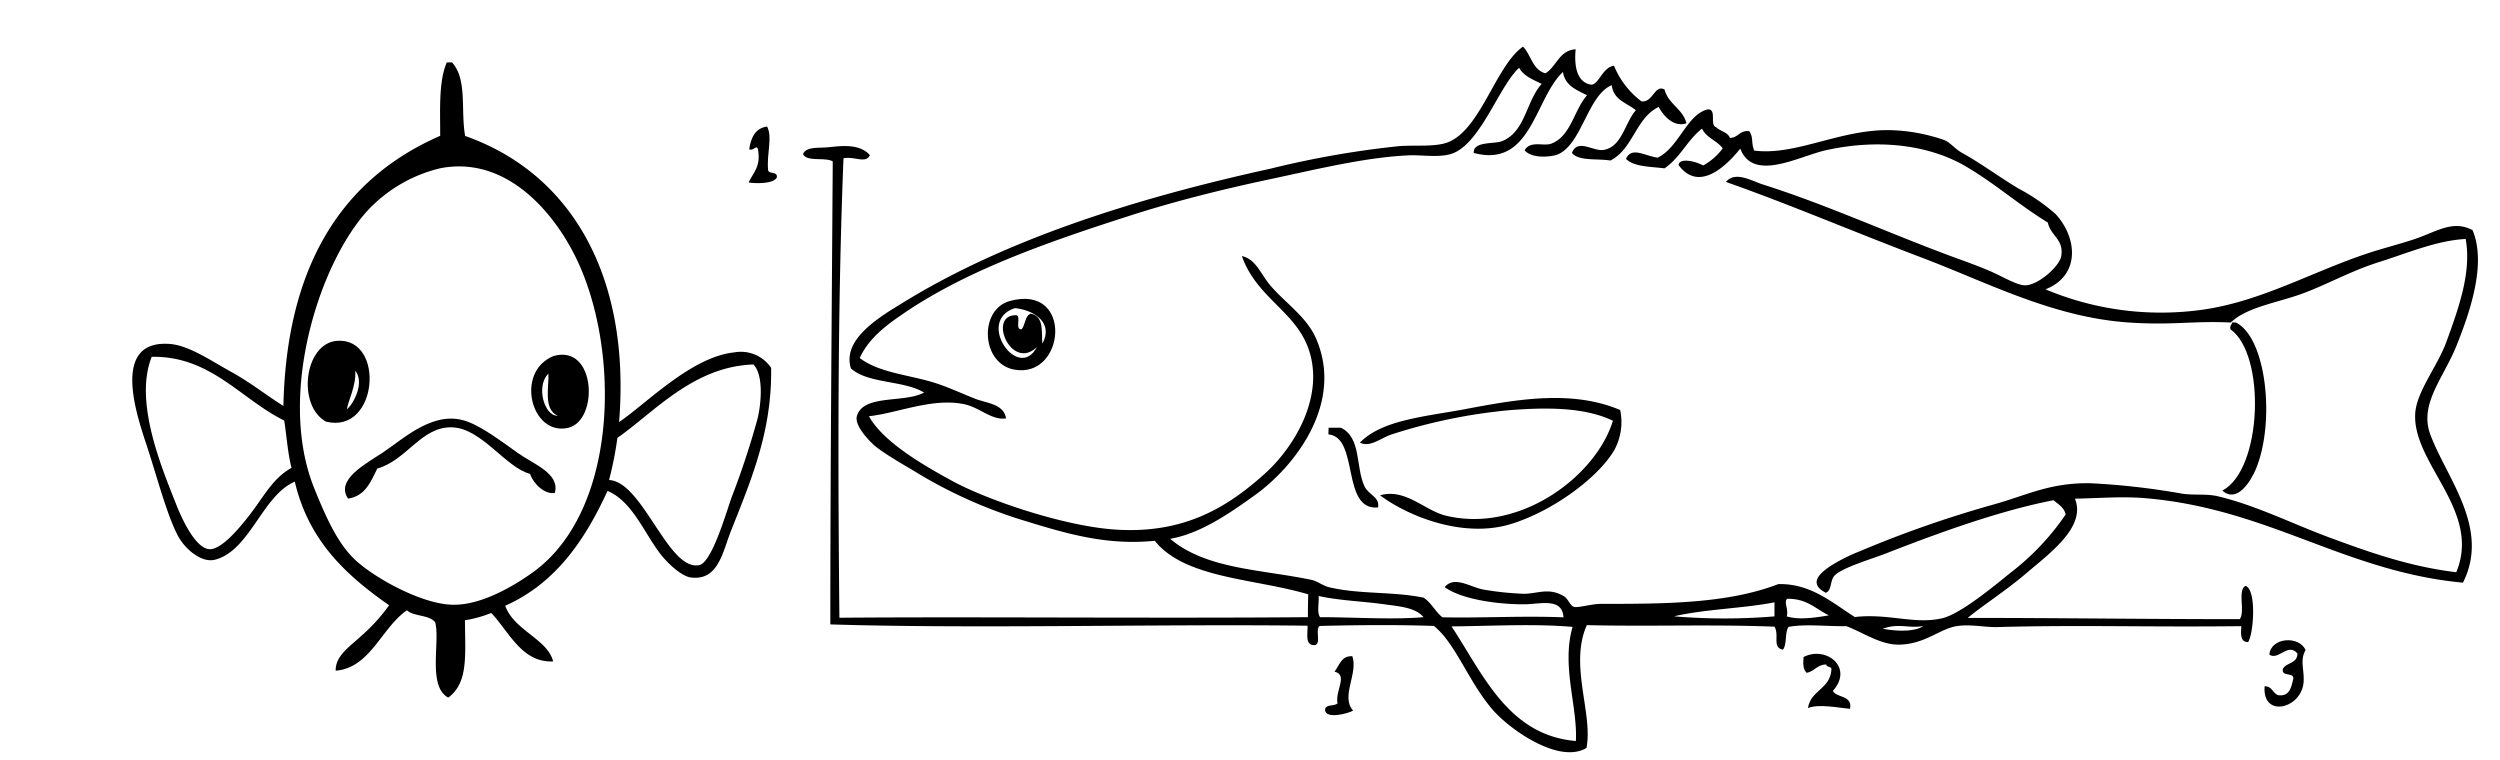 <svg id="IMG_0019_Image" data-name="IMG_0019 Image" xmlns="http://www.w3.org/2000/svg" viewBox="0 0 342 104"><defs><style>.cls-1{fill-rule:evenodd;}</style></defs><title>Artboard 1</title><path class="cls-1" d="M236.11,24.89c1.25-1.52,3.47-.17,5,.33,8.65,2.74,16.8,6.48,25.75,9.81,1.45.54,3.44,1.23,5.25,2s3.87,2.06,5,2c1.83-.08,4.66-2.66,4.87-4,.36-2.34-1.4-2.67-1.84-4.59-4.11-2.52-7-5.18-11.15-7.64-4.85-2.86-11.66-3.91-19.16-2.26-3.75.83-10,4.43-11.76-.21-1.75,2.17-5.58,6.12-8.44,2.25.13-1.15,2.67-.38,3.36.06a8.24,8.24,0,0,0,2.68-2.35c-.78-1.05-2.25-1.44-2.83-2.69-2,1.53-3,4-5.14,5.43-1.94-.25-4.19-.2-5.26-1.29.73-1.74,2.57-.41,4.32-.17,2.91-1.38,4-5.92,6.84-6.6,1.32-.1.24,2.13,1.16,2.42.55.57,1.59.67,1.89,1.47,1.16,0,1.31-1.09,2.66-.91.61.95.2,1.5.67,2.65,5.73.74,11.88-3,18.77-2.79A24.19,24.19,0,0,1,266,19.17c.79.32,1.48,1.23,2.37,1.72,2.73,1.51,5.16,3.36,7.83,4.94a25.57,25.57,0,0,1,5,3.45c3,3.24,3.42,8.42-1.38,10.3a40.81,40.81,0,0,0,21.55,2.78c8.07-1.16,15-5.23,22.7-7.76,1.75-.58,3.92-1.13,6-1.81,3.14-1,5.4-2.79,8.18-1.3,1.91,4.56-.31,11.08-2.2,15.8-1.78,4.44-5.16,8-3.57,12.18,2.24,6,8.21,12.8,4.45,20.24-16.26-1.53-26.53-10.13-43.48-11.56-3.13-.26-6.18,0-9.6.07,1.56,3.84-3.38,7.41-6.66,10.21-2.85,2.43-5.94,4.38-8,6.1,12.35,0,24.86.18,37.2.17.8-1-.35-3.95.8-4.55,1.54.52,1.11,6.58.35,7.69-1.08,0-1-1.1-.92-2.18-12.92.15-22-.19-33.61.13-1.67,0-3.7-.45-5.52-.1-2.25.44-4.26,2.46-7.73,2.5-2.5,0-4.61-1.51-7.16-2.53-2.62.05-5.67-.33-7.92.1-.54.74-.2,2.4-.77,3.11-1.52-.3-.46-1.86-1.15-3.14-8.82-.34-17,0-25.68-.21-2.44,5.44.87,12.12-.05,16.8-3.75,2.26-10.54-2.55-12.87-5.27-3.3-3.84-5-9-8-11.42-5.37-.18-10.49-.12-15.6,0-.73.39.29,2.58-.77,2.63-1.26,0-.9-1.49-.91-2.66-19.92-.26-45.19.44-65.29-.18,0-21.44.19-41.71.33-63.34-1.07-.62-3.53.11-4.06-1,.37-1,2.06-.83,3.14-.91,1.59-.12,4.48-.7,6,1.06-.57,1.2-2,.14-3.61.42-.82,20.57-.76,42-.56,62.86,17.32-.16,43.65.1,64.09-.08q0-1.56.05-3.12c-7.27-2.18-16.85-2.13-21-7.33-6.45.65-11.82-.89-17.71-2.71a64.72,64.72,0,0,1-15.48-7c-1.59-.93-3.52-2.07-4.75-3-.85-.62-3.22-3-2.8-4.37.88-3,6.52-1.73,9.18-3.2-2.74-1.68-7.71-1.2-10-3.3-1.29-4.05,4.15-7.17,7.12-9,14-8.63,31.74-14.26,50.25-18.32A128.26,128.26,0,0,1,191.31,20c1.95-.17,4.47.09,6.25-.37,4.86-1.25,6.93-10.59,10.79-13.25,1.11,1.13,1.29,3.16,3.06,3.65,1.55-.92,1.85-3.13,4.14-3.29-.19,1.94,0,4.47,2.08,4.84,1.05.11,1.59-2.42,3.17-2.58a11.54,11.54,0,0,0,3.76,4.87c1.59.17,1.79-2.37,3.15-1.62.52,2,2.49,2.63,3,4.61-1.74.6-3.14-1-3.8-2.23-3.13,1.48-3.52,5.8-6.61,7.33-1.8-.3-4.35.12-5.26-1.05.78-2,2.91-.17,4.33-.4,2.52-.42,2.87-3.65,4.42-5.44-1.27-1-3.09-1.42-3.3-3.42-3.29,1.36-4.07,8.05-7.37,9.47-.77.33-3.55.66-4.55-.56.77-1.37,2.57-.52,3.62-.9,2.73-1,3.12-4.62,4.92-6.63-1.44-.73-3-1.3-3.3-3.18-3.88,3.62-4.31,13.2-12.2,11.07-.11-1.63,2.83-1.19,3.87-1.61,3.23-1.31,3.26-5.43,5.42-7.83-1.18-.59-2.47-1.07-3.08-2.21-2.68,2.44-5.11,9.9-8.84,11.61-1.73.79-4.35.29-6.25.37-5.9.27-12.4,1.86-19,3.27-6.26,1.33-12.46,2.87-18.33,4.72-12.54,4-23.65,7.92-32.41,14.07-2,1.38-4.25,3.16-5.38,5.67,2.81,2.13,7.1,2.3,10.74,3.55,1.69.58,3.41,1.37,5,2s4,.72,4.27,2.71c-2.07.29-3.62-1.61-6-2-4.29-.76-8.93,1.29-12.75,1.7,1.9,3.43,7.15,6.55,11.37,8.84,4.73,2.58,14.72,6,21.73,6.62,9.83.84,15.94-3,21-7.55,4.15-3.69,8.56-11,5.83-17.66-1.94-4.73-7-6.69-8.91-12.16,2,.45,2.58,2.54,4,4.15,2.12,2.4,4.86,4.22,6.12,7.07,3.9,8.84-2.82,17.51-8.3,21.46-3.52,2.54-7.53,5.3-11.63,6,4.94,4.19,12.51,4.18,19.34,5.62.82.17,1.54.8,2.38,1,4.18,1,8.67.56,12.94,1.43,1.08.69,1.6,1.92,2.59,2.69,5.61.11,10.8-.22,16.56,0-.19-2.79-3.27-1.76-5.49-1.78-3.83,0-8.61-.75-10.76-2.35,1.31-1.6,3.5,0,5.28.33a41.61,41.61,0,0,0,5.51.58c1.94,0,3.44-.91,5.52.34.6.36.84,1.33,1.41,1.46s2.43-.42,3.61-.42c8.53,0,17.3,0,24.29-2.7,4.42-.13,7.44,2.58,10.48,4.5,4.54-.52,8.07,1,11.76.21C268,84.19,273,80,275,78.38a34.31,34.31,0,0,0,7.58-8c-.22-1-1-1.37-1.65-1.95-7.35,1.42-15.71,4.46-22.93,7.28-2,.78-5.91,1.91-7,3-.69.68-.38,2.1-1.24,2.38-2.75-1.42-.18-3.06.54-3.59a24.07,24.07,0,0,1,4.12-2.09A153.29,153.29,0,0,1,272.78,69c4.63-1.31,7.73-3,13.25-2.89a98.89,98.89,0,0,1,12.46,1.42c1.73.25,3.22,0,4.79.33,5.39,1.26,10.57,3.92,15.74,5.8,5.41,2,10.86,3.89,17,4.62,3.48-8.42-6-14.81-5.62-21.7.18-3,3-6.41,4.25-9.77,1.71-4.69,3.48-9.62,2.65-14.12-4,.22-7.91,1.92-11.82,3.15s-7.29,3.16-10.64,4.37-7.52,1.82-9.67,3.91c-5.22-.25-7.87.4-13.92,0-10.39-.7-19.24-5.43-28.41-8.9S244.94,28,236.11,24.89Zm8.32,59.43c1.68.54,4.13.14,5.76-.14-1.8-.86-3-2.33-5.72-2.26C244,82.46,244.7,83.27,244.43,84.33Zm-15.36,0a82.57,82.57,0,0,0,13.68,0q0-1,0-1.92C238.42,83.24,233.31,83.32,229.06,84.3Zm-48.49.11c4.72,0,9.8.37,14.16,0-1.11-1.37-3.54-1.5-5.49-1.78-2.81-.39-6.11-.5-8.86-1.12C180.46,82.48,180.13,83.82,180.58,84.41Zm77,1.59c1.7.31,4.29.48,5.53-.38C261.12,86,259.77,85.21,257.6,86Zm-59-.31c4.26,6.43,7.71,14.88,17,15.66.25-4.73-2-10.27-.45-15.61C209.91,85.29,203.48,85.66,198.56,85.69Z"/><path class="cls-1" d="M61.12,8.54h.72C63.95,10.88,63,15,63.63,18.6c14.73,5.18,22.66,19.48,21.06,39.14,3.69-2.49,9.9-8.93,15.74-9.53a5,5,0,0,1,5.06,2.11c.14,8.72-2.76,15.39-5.52,22.38-1.11,2.8-1.71,6.78-5.45,6.3-1.28-.16-3-1.81-3.87-2.84-2.41-2.89-4-7.52-7.54-9C80,73.92,76,79.8,69.11,82.87c1.22,3.38,5.8,4.56,6.56,7.61-4.27.23-6.08-4.13-8.47-6.63a15.92,15.92,0,0,1-3.59,1c0,4.62.52,8.53-2.29,10.58-2.87-1.52-1.07-7.75-1.79-10.3-.79-1.05-2.9-.76-3.86-1.64-3.48,2.37-5,7.88-9.75,8.26-.06-2,1.93-3.3,3.31-4.59a24.37,24.37,0,0,0,4-4.36c-5.83-4.08-11-8.77-12.9-16.91-4.45,1.89-6.14,9.46-10.93,10.68-1.84.47-4.11-1.46-5.08-3.31-1.5-2.88-2.78-7.82-4.21-12.2-1.31-4-5.12-14.7,3.21-14,2.59.23,5.68,2.37,8.2,3.75,2.74,1.5,5,3.33,7.25,4.72.41-18.92,7.8-31,21.45-36.95C60.22,14.95,60,11.12,61.12,8.54ZM51.24,27.85c-7.05,6.51-13.62,25.74-8.23,39,1.56,3.84,3.15,7.49,5.62,9.78,2.66,2.47,9.28,6.15,13.51,6.1,3.75,0,8.06-2.5,10.75-4.43,12.17-8.76,12-32,5.29-44.22C75.13,28.44,68.94,21.39,60.31,23A19.88,19.88,0,0,0,51.24,27.85Zm-30.5,21C18.35,54.9,22,63.7,24.08,68.94c.64,1.64,2.59,6.16,4.63,6.19,1.59,0,3.84-2.68,5-4.13,2.42-3,3.41-5.44,6.17-7-.52-2-.66-4.34-1-6.47C32.94,54.61,28.83,48.67,20.74,48.81ZM84.46,59.9a48.92,48.92,0,0,1-1.14,5.77c4.62.2,8.11,12.57,12.36,11.63,1.76-.39,3.76-7.53,4.46-9.41a111.13,111.13,0,0,0,3.49-10.6c.54-2.27.82-6-.56-7.43C94.84,50.13,89.44,56.44,84.46,59.9Z"/><path class="cls-1" d="M104.94,17.31c.78,1.51-.09,3.67.14,6,.16.55,1.37.1,1.18,1-.52.9-3.09.79-3.85.65.61-1.33,1.71-2.14,1.28-4.54-.19-.71-.61.3-1.2,0C102.74,18.78,103.34,17.53,104.94,17.31Z"/><path class="cls-1" d="M138.13,41.18c8.78-2.42,7.64,10.75.56,9.37C134.21,49.68,133.9,42.35,138.13,41.18Zm.93,1.94c.65.24-.26,2,.69,1.93.53-.59.44-1.83,1.24-2.14,1.91.34,1.45,2.61,1.61,4.11,1.56-2.87-1.12-4.6-3.76-4.87-5.45,1.75.5,10.17,3,5.33C138.34,50.86,135,43,139.05,43.12Z"/><path class="cls-1" d="M305.38,44.11h.48c4.21,2.08,5.4,13.58,2.77,20-.74,1.81-2.65,4.78-4.61,3,5.46-2.84,6-18.59,1.11-22.06C305,44.56,305.3,44.43,305.38,44.11Z"/><path class="cls-1" d="M75.71,48.71c5.84-1.71,6.25,8.86,2,9.82C72.66,59.68,70.41,50.86,75.71,48.71Zm.57,8.15c-2-.86-1.15-4.08-1.26-5.75C73.28,52.81,74.46,56.92,76.27,56.87Z"/><path class="cls-1" d="M221.64,56.09a8,8,0,0,1-.82,5.51c-2.13,3.64-8.23,8.26-14.1,10.08-6.48,2-14-1-17.93-3.92,3.5-1,6.07,2.09,9.07,2.8,10,2.38,20.41-5.31,22.79-13-3.93-1.9-9.26-1.83-14.14-1.45a74.62,74.62,0,0,0-16.14,3.32c-1.53.51-2.92,1.82-4.34,1.12,3-3.06,8.6-3.52,14.24-4.55C207.16,54.7,214.91,53.23,221.64,56.09Z"/><path class="cls-1" d="M75.9,67.43c-1.33.26-2.91-1.2-3.39-2.6-3.38-.91-6.6-6.22-10.63-6.37-4.24-.16-6.24,4.52-10.26,5.63-.9,1.81-1.65,3.77-4,4.12-1.78-2.55,2.39-4.75,4.73-6.29,3-2,7.15-6,11.72-4.2,2.06.79,4.61,2.71,6.77,4.25S76.63,64.77,75.9,67.43Z"/><path class="cls-1" d="M181.75,58.51l1.68,0c2.82,1.36,2,5.34,3.22,8,.6,1.25,2.11,1.42,1.87,2.91-5.09.46-2.54-9.59-6.79-10Q181.74,59,181.75,58.51Z"/><path class="cls-1" d="M315.4,88.93c-.9,1.55,0,3-.32,4.8-.64,3.34-5.62,4.38-5.28.15,1.11,0,1.06,1,1.9,1.23,1.49.16,1.72-1,2-2.13s-1.64-.3-1.41-1.46c.45-.92,2-.69,2-2.13-1.31-1.53-2.58,1-3.84.17C310.63,87.19,314.52,86.91,315.4,88.93Z"/><path class="cls-1" d="M250.73,94.52c.57,1,2.69.55,2.36,2.44-1.66-.13-4.25-.7-5.76-.1.38-2.46,3-2.55,3.21-5.23.08-.55-.69-.28-.71-.73-1.21,0-1.62.93-2.66,1.15-.49-.4-.54-1.21-.44-2.17C249.8,88.29,253.64,91.31,250.73,94.52Z"/><path class="cls-1" d="M185,89.77c.83,2.35-1.64,5.56.11,7.44-.69.41-3.76,1.2-3.84-.07,0-.87,1.28-.46,1.7-.93-.33-1.77,1.47-3.87-.4-4.33C183.24,91,183.48,89.7,185,89.77Z"/><path class="cls-1" d="M44.6,57.68c-4-2.18-3-10.77,1.56-11.06C52.74,46.21,51.73,59.45,44.6,57.68ZM47.46,56c1-.88,2.42-3.7,1.14-5.29C48.75,52.8,47.58,54.9,47.46,56Z"/></svg>